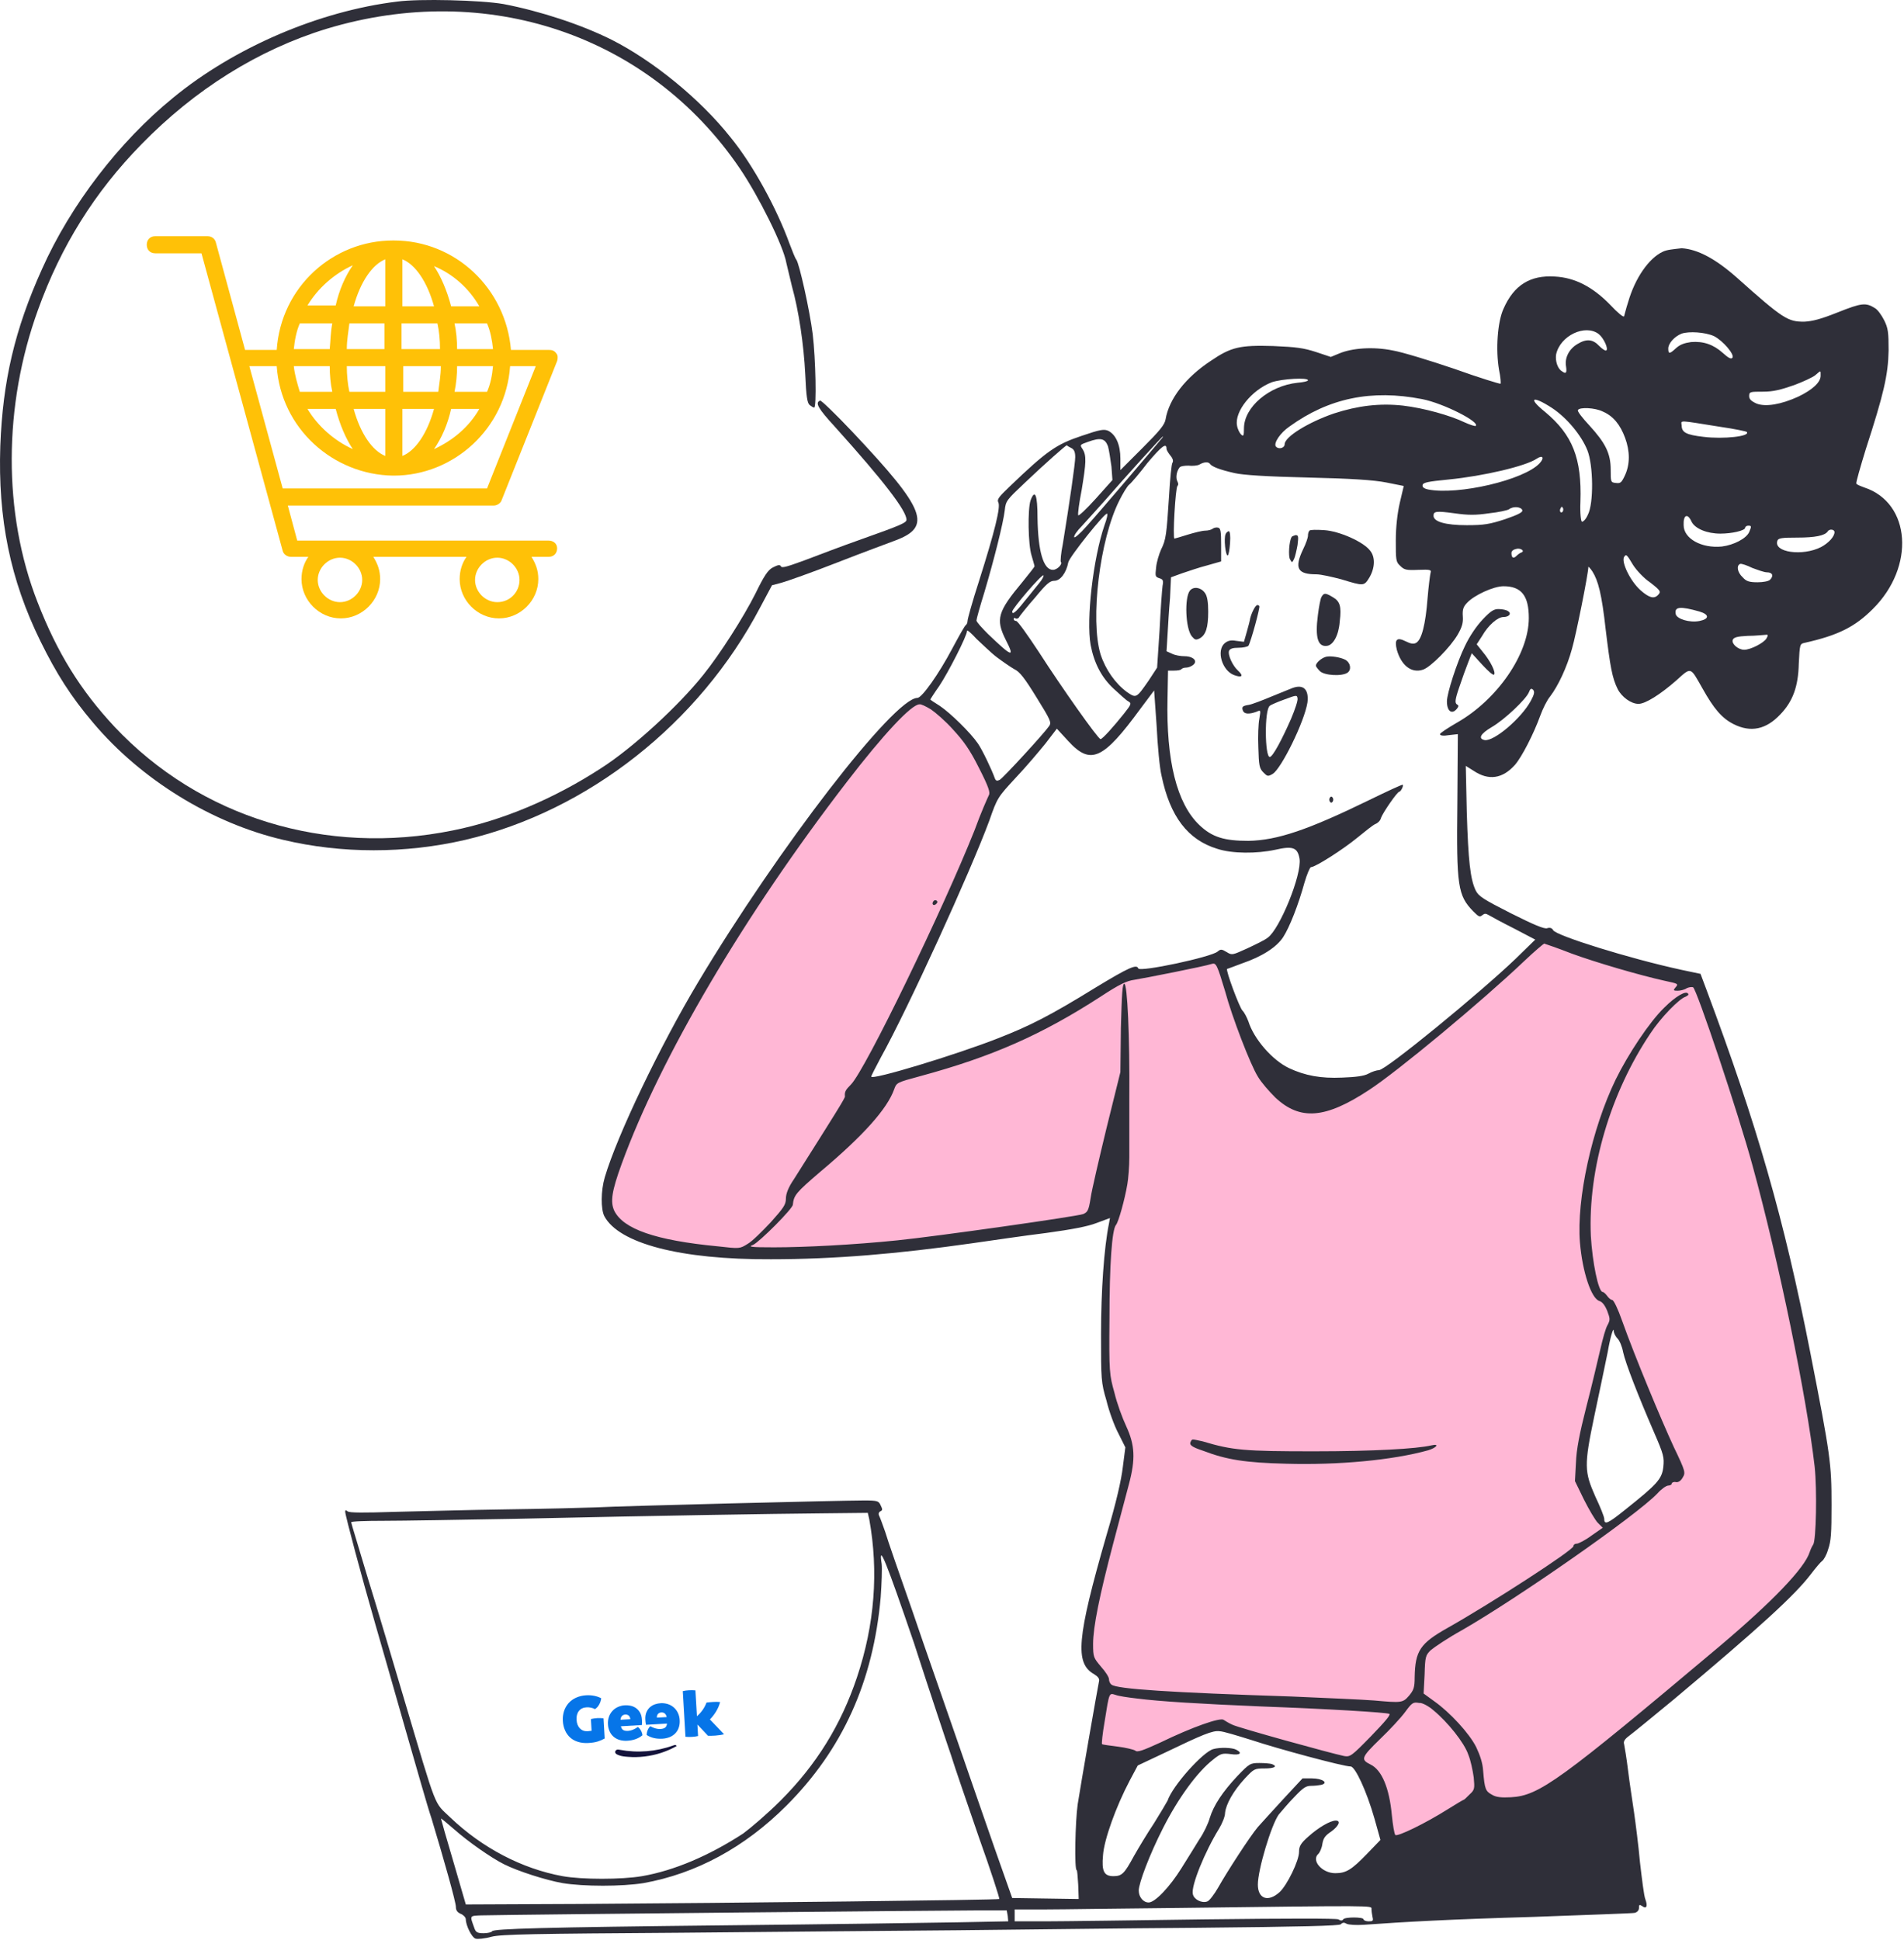 <svg width="535" height="545" viewBox="0 0 535 545" fill="none" xmlns="http://www.w3.org/2000/svg">
<path fill-rule="evenodd" clip-rule="evenodd" d="M257.36 196.781C257.36 196.781 263.216 198.036 269.073 204.172C274.93 210.168 279.531 222.997 279.531 222.997C279.531 222.997 265.029 258.555 260.706 267.479C256.244 276.404 240.766 306.384 240.766 306.384L260.427 300.807C260.427 300.807 278.973 295.229 290.547 288.954C302.121 282.539 317.46 273.754 317.46 273.754L343.257 269.571C343.257 269.571 345.767 281.563 352.74 293.974C359.712 306.384 376.166 307.5 384.254 304.293C392.342 301.086 433.896 263.296 433.896 263.296C433.896 263.296 458.857 271.802 462.901 273.057C466.944 274.312 476.845 276.265 476.845 276.265C476.845 276.265 488.837 310.847 489.256 311.823C489.674 312.799 505.71 367.88 509.196 391.864C512.682 415.848 513.24 432.86 511.427 436.904C509.754 440.948 477.682 468.837 470.849 475.531C464.016 482.224 445.749 495.889 445.749 495.889C445.749 495.889 427.203 508.997 422.183 508.997C417.163 508.997 391.226 517.782 391.226 517.782C391.226 517.782 387.182 505.372 385.648 501.049C384.254 496.726 381.883 493.798 381.883 493.798C381.883 493.798 367.521 493.658 359.572 490.033C351.624 486.407 342.142 484.315 342.142 484.315L318.715 494.634L306.305 491.009L310.07 473.718C310.07 473.718 309.094 469.953 307.002 468.001C304.91 466.048 305.05 464.235 305.05 464.235C305.05 464.235 306.862 444.016 310.627 435.092C314.392 426.167 316.763 405.808 316.763 405.808C316.763 405.808 311.325 390.051 311.185 385.171C311.046 380.29 309.93 357.142 311.046 352.401C312.161 347.66 313.137 339.154 313.137 339.154C313.137 339.154 305.328 344.034 302.679 344.034C300.03 344.034 243.136 353.377 218.315 352.122C193.633 350.867 170.904 349.752 170.346 337.62C169.789 325.488 191.681 287.002 191.681 287.002C191.681 287.002 228.634 220.626 257.36 196.781ZM453.139 371.784C453.139 371.784 446.725 396.326 444.912 403.159C443.239 409.992 444.494 416.406 446.586 420.589C448.817 424.773 451.187 429.793 451.187 429.793C451.187 429.793 469.594 414.175 470.012 412.502C470.431 410.549 456.486 373.039 453.139 371.784Z" fill="#FFB7D5"/>
<path fill-rule="evenodd" clip-rule="evenodd" d="M111.642 0.442C89.749 3.091 65.904 13.271 48.613 27.494C33.553 39.765 19.888 57.474 11.8 75.602C4.131 92.615 0.784 106.977 0.087 125.244C-0.611 145.743 2.876 162.894 11.382 180.186C15.844 189.249 19.888 195.664 26.163 203.054C39.55 218.951 59.35 231.222 79.57 235.963C96.024 239.868 113.873 239.868 130.746 235.963C165.189 227.875 196.424 203.333 213.576 170.703L216.923 164.428L219.572 163.731C221.106 163.313 228.218 160.803 235.329 158.014C242.441 155.225 249.692 152.575 251.505 151.878C261.963 147.974 260.15 143.233 239.652 121.479C234.911 116.459 230.728 112.416 230.449 112.555C228.915 113.113 229.891 114.786 234.632 119.946C248.437 135.285 254.712 143.512 254.712 146.022C254.712 146.858 253.178 147.556 242.162 151.46C236.584 153.412 229.333 156.201 225.987 157.456C221.385 159.129 219.712 159.687 219.433 159.129C219.154 158.572 218.596 158.711 217.202 159.408C215.807 160.105 214.692 161.779 212.321 166.659C208.974 173.353 202.281 183.811 197.679 189.528C190.707 198.313 177.599 210.305 168.814 215.883C155.707 224.389 141.204 230.525 127.26 233.314C91.562 240.565 56.143 229.688 32.159 204.17C22.677 193.99 16.123 183.532 10.545 169.169C0.784 144.209 0.923 113.949 10.685 87.037C17.099 69.188 26.581 53.988 39.689 40.602C54.749 25.123 72.598 13.968 91.702 8.111C136.742 -5.554 182.34 9.784 207.859 47.295C213.158 55.104 220.13 69.048 220.967 73.929C221.245 75.184 221.943 77.973 222.5 80.343C224.453 87.316 225.847 96.798 226.266 105.164C226.544 111.439 226.823 113.252 227.521 113.81C228.078 114.228 228.497 114.507 228.775 114.507C229.473 114.507 229.194 100.842 228.357 93.869C227.521 87.176 224.592 74.068 223.755 72.953C223.477 72.674 222.64 70.582 221.803 68.351C218.317 58.73 211.624 46.319 205.209 38.51C196.703 27.773 183.456 17.036 171.882 11.179C163.237 6.856 151.663 3.091 141.483 1.139C135.069 0.023 117.778 -0.395 111.642 0.442Z" fill="#2F2F39"/>
<path fill-rule="evenodd" clip-rule="evenodd" d="M467.227 70.722C463.322 72.535 459.418 78.113 457.466 84.945C456.908 86.619 456.49 88.432 456.35 88.85C456.211 89.268 454.537 87.874 452.446 85.643C447.565 80.623 442.545 77.973 436.828 77.694C429.995 77.276 425.393 80.065 422.465 86.758C420.792 90.384 420.234 98.193 421.21 103.91C421.628 105.862 421.768 107.675 421.629 107.814C421.629 107.954 415.632 106.141 408.66 103.631C401.688 101.26 393.879 98.89 391.369 98.472C385.931 97.356 379.935 97.774 376.309 99.308L373.939 100.284L369.755 98.89C366.269 97.774 364.317 97.496 357.763 97.217C348.42 96.938 345.91 97.496 340.193 101.4C333.221 106.002 328.48 111.998 327.504 117.854C327.225 119.388 325.83 121.062 320.95 125.942L314.814 132.078V128.87C314.814 124.966 313.559 122.177 311.467 121.062C310.212 120.504 309.236 120.643 303.937 122.456C296.826 124.827 294.176 126.639 283.718 136.679C280.65 139.608 280.093 140.305 280.511 141.142C281.208 142.397 279.535 149.229 275.073 163.313C273.26 168.891 271.865 173.911 271.865 174.469C271.865 175.027 271.586 175.445 271.447 175.584C271.168 175.584 269.495 178.652 267.542 182.278C263.777 189.389 259.036 196.083 257.781 196.083C251.227 196.083 218.737 238.195 196.147 275.984C185.549 293.694 173.418 318.933 169.931 330.786C168.816 334.551 168.816 339.71 169.792 341.663C173.836 349.332 191.127 353.934 216.645 353.794C234.634 353.794 252.343 352.26 272.981 349.332C278.838 348.495 288.32 347.101 294.037 346.404C301.149 345.427 305.611 344.591 308.121 343.615L311.886 342.22L311.607 343.754C310.212 350.587 309.376 362.719 309.376 374.85C309.376 387.54 309.376 388.376 310.91 393.536C311.607 396.464 313.141 400.647 314.256 402.739L316.209 406.644L315.511 412.082C315.093 415.708 313.699 421.982 310.91 431.325C302.543 460.33 301.985 467.302 307.424 470.37C308.539 471.067 308.957 471.625 308.818 472.322C308.4 474.274 303.659 501.466 302.822 506.904C302.125 511.645 301.846 525.45 302.543 525.45C302.682 525.45 302.822 527.263 302.961 529.494L303.101 533.538L293.758 533.399L284.415 533.259L279.535 519.454C276.885 511.785 272.005 497.84 268.798 488.497C265.59 479.155 259.873 462.979 256.387 452.66C252.761 442.341 249.275 432.301 248.717 430.349C248.02 428.397 247.323 426.445 247.044 425.887C246.765 425.329 246.905 424.911 247.323 424.632C248.02 424.353 248.02 424.074 247.462 422.959C246.905 421.704 246.626 421.564 242.721 421.564C236.725 421.564 174.951 423.098 167.282 423.516C163.656 423.656 152.361 423.935 142.043 424.074C131.724 424.214 117.64 424.632 110.807 424.771C102.44 425.05 98.118 425.05 97.699 424.632C97.141 424.214 97.002 424.214 97.002 424.771C97.002 425.747 101.743 443.457 105.369 456.007C107.042 461.724 110.807 474.971 113.875 485.708C116.943 496.306 120.15 507.741 121.265 510.948C124.751 522.522 128.098 534.375 128.098 535.769C128.098 536.745 128.516 537.303 129.493 537.721C130.19 538 130.887 538.697 130.887 539.255C130.887 540.928 132.56 544.415 133.676 544.694C134.234 544.833 136.186 544.693 138.138 544.136C140.927 543.438 150.13 543.299 191.266 543.02C218.598 542.741 253.598 542.462 269.076 542.323C284.415 542.183 314.814 541.765 336.567 541.626C365.99 541.347 376.309 541.068 376.727 540.65C377.285 540.092 377.704 540.092 378.401 540.51C378.959 540.789 381.05 540.928 383.142 540.789C394.855 539.952 407.126 539.255 431.111 538.558C445.892 538 458.581 537.582 459.278 537.442C459.976 537.303 460.534 536.745 460.534 536.048C460.534 535.072 460.673 535.072 461.37 535.49C462.625 536.466 463.043 535.63 462.346 533.677C461.928 532.701 461.37 527.96 460.812 523.219C460.394 518.478 459.557 512.064 459.139 509.135C458.721 506.207 457.884 500.908 457.466 497.422C457.047 493.936 456.49 490.728 456.35 490.031C456.071 489.195 456.629 488.497 458.163 487.382C459.278 486.545 464.717 482.083 470.295 477.481C494.418 457.262 504.319 448.198 508.781 442.341C510.176 440.529 511.57 438.855 511.989 438.576C512.407 438.298 513.243 436.903 513.662 435.369C514.498 432.999 514.638 430.907 514.638 422.819C514.638 411.245 514.359 409.014 508.642 379.87C501.251 342.22 493.721 316.144 479.498 278.076L477.825 273.614L472.526 272.498C457.745 269.291 437.246 262.876 436.41 261.342C436.131 260.785 435.573 260.506 434.736 260.785C433.9 261.064 430.971 259.809 424.557 256.602C416.887 252.697 415.493 251.86 414.656 250.187C413.122 246.98 412.565 241.82 412.146 228.155L411.867 215.186L414.098 216.581C418.282 219.37 422.186 218.812 425.672 214.908C427.625 212.677 430.971 206.123 432.784 201.103C433.481 199.15 434.736 196.64 435.573 195.664C437.804 192.736 440.314 187.437 441.709 182.278C442.824 178.513 446.31 161.082 446.31 159.269C446.31 159.13 446.868 159.688 447.426 160.524C449.099 163.174 450.075 166.939 451.191 176.979C452.446 187.298 453.003 190.505 454.537 193.573C455.653 195.804 458.302 197.756 460.394 197.756C462.346 197.756 466.53 195.107 470.992 191.202C475.315 187.298 474.896 187.298 478.382 193.433C481.59 199.15 483.821 201.8 487.167 203.473C491.908 205.844 496.231 205.007 500.275 200.684C503.761 197.059 505.295 192.875 505.435 186.461C505.713 181.023 505.714 180.883 507.108 180.604C516.451 178.513 521.192 176.142 526.212 171.122C538.204 159.269 536.949 141.281 523.841 136.958C522.726 136.54 521.61 136.121 521.61 135.843C521.471 135.564 522.726 131.241 524.26 126.221C529.28 110.743 530.534 105.444 530.674 98.472C530.674 93.312 530.535 92.197 529.419 89.966C528.722 88.571 527.606 87.037 526.909 86.619C524.26 84.945 523.144 85.085 516.451 87.734C511.57 89.686 509.339 90.244 506.968 90.384C502.367 90.384 501.112 89.686 488.004 77.973C482.008 72.674 476.988 70.025 472.526 69.746C470.155 70.025 468.342 70.164 467.227 70.722ZM449.239 93.87C450.633 94.985 452.027 98.053 451.33 98.472C451.051 98.611 450.215 98.053 449.378 97.217C447.565 95.264 445.752 95.125 443.242 96.659C440.872 98.053 439.617 100.563 440.035 102.934C440.314 104.747 440.035 105.165 438.92 104.328C437.665 103.631 436.967 101.4 437.246 99.587C438.362 94.288 445.474 90.942 449.239 93.87ZM481.59 94.428C484.1 95.683 487.586 99.727 486.749 100.563C486.331 100.982 485.494 100.424 484.1 99.169C481.45 96.798 478.661 95.822 475.175 96.101C473.223 96.38 472.107 96.798 470.992 97.774C469.179 99.448 468.761 99.587 468.761 97.914C468.761 96.519 470.434 94.567 472.526 93.731C474.617 93.033 479.08 93.312 481.59 94.428ZM511.57 105.583C511.57 107.396 509.339 109.488 505.295 111.44C500.415 113.671 496.092 114.368 493.582 113.392C492.048 112.695 491.49 112.137 491.49 111.3C491.49 110.045 491.769 110.045 495.395 110.045C498.323 110.045 500.415 109.488 504.04 108.233C506.69 107.257 509.339 106.002 510.036 105.444C511.71 104.049 511.57 103.91 511.57 105.583ZM367.524 106.838C367.524 107.117 366.269 107.396 364.596 107.535C356.647 108.372 349.536 114.368 349.536 120.364C349.536 122.456 349.396 122.735 348.699 122.038C348.281 121.619 347.723 120.504 347.584 119.528C346.886 115.623 351.627 109.627 357.345 107.396C360.273 106.42 367.524 106.002 367.524 106.838ZM399.596 112.137C405.453 113.253 415.911 118.552 414.656 119.667C414.517 119.807 413.122 119.388 411.589 118.691C407.545 116.739 400.154 114.647 394.158 113.95C387.744 113.253 381.608 113.95 374.775 116.181C367.524 118.691 360.97 122.735 360.97 124.827C360.97 125.942 359.157 126.36 358.46 125.384C357.902 124.408 359.715 121.619 362.365 119.806C373.381 111.858 385.373 109.348 399.596 112.137ZM436.131 114.647C440.314 117.436 444.358 122.317 446.031 126.5C447.705 130.683 447.844 141.42 446.171 144.628C445.613 145.883 444.916 146.58 444.497 146.58C444.219 146.44 443.94 144.209 444.079 141.002C444.497 128.731 441.848 122.177 434.178 115.763C429.159 111.719 430.553 111.022 436.131 114.647ZM450.354 115.623C453.282 116.878 455.235 119.249 456.629 123.014C458.023 126.779 458.023 130.404 456.629 133.472C455.653 135.564 455.374 135.843 454.119 135.703C452.585 135.564 452.585 135.424 452.585 131.938C452.585 127.337 451.051 124.408 446.589 119.528C444.637 117.436 443.103 115.484 443.382 115.205C443.8 114.368 448.123 114.508 450.354 115.623ZM483.542 119.946C487.446 120.504 490.653 121.201 490.793 121.341C492.048 122.596 484.239 123.432 478.661 122.735C473.781 122.177 472.526 121.48 472.526 119.528C472.386 117.994 471.271 117.994 483.542 119.946ZM326.109 123.572C324.296 125.803 308.4 144.488 305.332 147.835C303.519 149.927 301.846 151.321 301.846 150.903C301.706 150.484 302.682 149.09 304.077 147.695C305.332 146.301 308.26 143.094 310.491 140.584C316.069 134.169 326.527 122.595 326.806 122.595C326.806 122.735 326.527 123.153 326.109 123.572ZM311.328 125.384C311.607 126.36 312.025 129.01 312.304 131.102L312.583 134.867L307.842 140.165C305.192 143.094 303.101 145.046 302.961 144.767C302.822 144.349 303.24 141.142 303.937 137.655C305.192 129.986 305.332 128.034 304.216 126.221C303.38 124.966 303.38 124.966 305.75 124.129C309.236 122.874 310.491 123.153 311.328 125.384ZM327.782 126.081C327.782 126.5 328.34 127.337 328.898 128.034C329.595 128.87 329.735 129.568 329.456 129.986C329.177 130.265 328.758 134.588 328.48 139.468C327.782 150.205 327.643 151.6 326.249 154.389C325.691 155.644 324.994 157.875 324.854 159.409C324.575 161.919 324.575 162.058 325.83 162.477C326.806 162.755 326.946 163.174 326.667 164.568C326.527 165.544 326.109 171.122 325.83 176.979L325.133 187.577L322.762 191.202C319.276 196.222 319.276 196.222 316.627 194.409C313.42 192.039 310.631 188.134 309.236 183.811C306.308 174.19 308.957 151.6 314.535 140.584C315.511 138.632 316.766 136.54 317.324 136.122C317.882 135.703 320.252 132.914 322.484 129.986C326.388 125.384 327.782 124.269 327.782 126.081ZM301.149 125.942C301.846 126.36 302.125 127.058 302.125 128.452C302.125 130.125 300.591 140.863 298.639 152.855C298.081 155.504 297.941 157.735 298.081 157.875C298.639 158.433 297.105 160.106 295.85 160.106C293.2 160.106 291.666 154.946 291.527 145.464C291.527 139.05 290.83 137.237 289.575 140.584C288.738 143.094 288.877 152.994 289.854 156.062C290.272 157.596 290.69 158.851 290.69 159.13C290.69 159.269 289.156 161.222 287.344 163.453C280.371 171.819 279.674 173.911 282.603 179.768C285.252 184.927 284.415 184.648 277.582 178.094C275.909 176.421 274.375 174.748 274.375 174.329C274.375 173.911 275.351 170.425 276.606 166.381C279.256 157.456 281.905 146.998 282.324 143.373C282.602 140.723 282.881 140.444 287.901 135.703C293.619 130.265 299.475 125.105 299.754 125.105C300.033 125.384 300.591 125.663 301.149 125.942ZM432.645 130.125C428.322 134.867 409.636 139.189 401.27 137.516C400.015 137.237 399.596 136.819 399.736 136.261C399.875 135.564 401.27 135.285 406.987 134.727C416.887 133.751 428.74 130.962 431.808 128.87C433.481 127.755 434.039 128.592 432.645 130.125ZM340.054 130.404C340.611 131.102 342.564 131.938 346.886 132.914C349.257 133.472 355.811 133.89 367.524 134.169C379.656 134.448 386.07 134.867 389.556 135.564L394.437 136.54L393.321 141.281C392.624 144.349 392.206 148.114 392.206 151.879C392.206 157.317 392.206 157.875 393.461 158.99C394.576 160.106 395.134 160.245 398.481 160.106C401.967 159.966 402.246 160.106 401.967 160.943C401.827 161.5 401.409 164.708 401.13 168.054C400.572 175.445 399.457 179.768 397.923 180.604C397.226 181.023 396.389 180.883 394.995 180.186C392.485 178.931 391.787 179.628 392.485 182.556C393.74 187.019 396.668 189.25 399.875 188.134C401.967 187.437 407.545 181.859 409.636 178.234C410.752 176.281 411.17 175.027 411.031 173.214C410.891 171.262 411.17 170.425 412.286 169.309C414.238 167.218 419.676 164.708 422.465 164.708C427.485 164.708 429.577 167.357 429.577 173.632C429.577 183.812 420.652 196.64 409.357 203.055C406.708 204.589 404.616 205.983 404.616 206.262C404.616 206.68 405.592 206.82 407.126 206.541L409.636 206.262L409.497 225.645C409.218 249.071 409.636 251.581 413.959 256.044C415.493 257.578 415.772 257.717 416.469 257.159C417.166 256.601 417.445 256.601 418.421 257.159C419.118 257.577 422.186 259.251 425.533 260.924L431.39 263.992L425.812 269.43C415.911 278.913 389.417 300.666 387.465 300.666C386.907 300.666 385.512 301.084 384.536 301.642C383.281 302.339 380.911 302.618 377.146 302.758C371.15 303.036 366.687 302.2 362.225 300.108C357.484 297.877 352.325 291.881 350.791 287C350.372 285.885 349.675 284.49 349.117 283.933C348.281 283.096 344.376 272.638 344.795 272.219C344.934 272.219 346.747 271.522 348.978 270.685C354.695 268.733 358.739 266.084 360.552 263.295C362.365 260.506 364.875 254.091 366.548 247.956C367.245 245.585 368.082 243.633 368.361 243.633C369.616 243.633 377.425 238.613 381.329 235.406C383.56 233.593 385.791 231.78 386.489 231.502C387.186 231.223 387.883 230.525 388.022 229.828C388.58 228.294 392.624 222.438 393.182 222.438C393.6 222.438 394.437 220.764 394.158 220.485C394.019 220.346 389.835 222.298 384.676 224.808C367.524 233.175 358.878 236.103 350.791 236.243C344.097 236.243 340.611 235.266 336.986 231.78C330.711 225.784 327.643 213.792 328.061 196.083L328.201 188.413H329.874C330.85 188.413 331.826 188.274 331.966 187.995C332.245 187.716 332.802 187.577 333.221 187.577C333.779 187.577 334.615 187.298 335.173 186.879C336.707 185.764 335.312 184.369 332.803 184.369C331.687 184.369 330.153 184.09 329.316 183.672L327.782 182.975L328.061 178.373C328.201 175.863 328.48 171.122 328.759 168.054L329.037 162.198L332.105 161.082C333.779 160.524 336.986 159.409 339.217 158.851L343.121 157.735V153.134C343.121 149.369 342.982 148.393 342.285 148.253C341.866 148.114 341.169 148.253 340.751 148.532C340.472 148.811 339.496 149.09 338.659 149.09C337.822 149.09 335.591 149.648 333.779 150.205C331.966 150.763 330.153 151.321 330.014 151.321C329.456 151.321 330.292 136.958 330.85 136.54C331.129 136.261 331.129 135.843 330.85 135.285C330.292 134.309 330.571 132.496 331.408 131.38C331.687 130.962 332.802 130.823 333.918 130.823C335.034 130.962 336.428 130.823 336.986 130.544C338.38 129.707 339.635 129.707 340.054 130.404ZM427.764 143.373C427.904 143.93 426.509 144.628 422.884 145.883C418.561 147.277 417.027 147.556 412.146 147.556C406.15 147.556 402.803 146.58 402.803 144.906C402.803 143.651 403.501 143.512 408.66 144.209C412.565 144.767 414.656 144.767 418.421 144.209C421.071 143.93 423.581 143.373 423.999 143.094C425.254 142.118 427.485 142.396 427.764 143.373ZM439.059 143.791C438.501 144.349 438.083 143.512 438.501 142.815C438.78 142.257 438.92 142.257 439.198 142.815C439.338 143.094 439.198 143.652 439.059 143.791ZM310.352 147.556C307.145 156.899 305.192 174.05 306.447 181.162C307.424 186.321 309.515 190.365 313.001 193.573C314.675 195.106 316.487 196.78 317.045 197.059C318.021 197.616 317.882 197.895 315.79 200.545C313.001 204.031 309.794 207.656 309.236 207.656C308.539 207.656 298.22 193.015 291.945 183.254C288.738 178.373 285.949 174.469 285.531 174.469C285.113 174.469 284.834 174.19 284.834 173.911C284.834 173.632 285.113 173.493 285.391 173.772C285.67 173.911 286.228 173.771 286.367 173.353C286.646 172.935 288.599 170.425 290.83 167.915C294.037 164.01 295.013 163.174 296.268 163.174C297.941 163.174 299.615 160.943 300.172 158.014C300.451 156.48 310.631 143.791 311.049 144.349C311.328 144.209 311.049 145.743 310.352 147.556ZM475.315 146.58C476.291 148.532 479.637 149.927 483.402 149.927C486.61 149.927 490.375 149.09 490.375 148.253C490.375 147.974 490.793 147.695 491.211 147.695C492.187 147.695 492.187 147.835 491.49 149.508C490.653 151.321 487.167 153.134 483.821 153.552C478.103 154.11 473.083 151.321 473.083 147.556C472.944 144.628 474.199 144.07 475.315 146.58ZM515.475 149.508C515.475 150.763 513.801 152.576 511.71 153.692C506.55 156.341 498.184 155.225 499.439 151.879C499.717 151.181 500.694 151.042 505.016 151.042C510.036 151.042 512.686 150.484 513.522 149.369C513.941 148.532 515.475 148.672 515.475 149.508ZM427.485 155.225C427.067 155.365 426.509 155.783 426.091 156.202C425.254 157.038 424.696 156.759 424.696 155.365C424.696 154.807 425.254 154.389 425.951 154.249C427.206 153.831 428.601 154.807 427.485 155.225ZM458.86 158.711C459.836 160.245 461.928 162.476 463.601 163.592C466.669 165.963 466.808 166.241 465.832 167.218C464.717 168.333 463.322 167.915 460.952 165.823C458.023 163.174 455.514 157.875 456.35 156.48C456.908 155.644 457.047 155.644 458.86 158.711ZM496.51 160.803C498.044 160.803 498.462 161.779 497.347 162.895C496.929 163.313 495.395 163.592 493.861 163.592C491.49 163.592 490.654 163.313 489.677 162.198C488.144 160.803 487.865 158.851 488.98 158.433C489.259 158.293 490.932 158.851 492.327 159.548C493.861 160.106 495.673 160.803 496.51 160.803ZM292.085 163.731C291.248 164.708 289.435 167.078 287.901 168.891C285.391 172.098 284.415 172.795 284.415 171.819C284.415 170.983 292.643 161.361 293.2 161.64C293.34 161.779 292.921 162.755 292.085 163.731ZM477.546 171.819C480.335 172.656 480.335 173.911 477.546 174.469C474.757 175.027 471.131 173.911 470.852 172.517C470.434 170.425 472.107 170.285 477.546 171.819ZM280.092 184.648C281.766 185.903 283.997 187.437 284.973 187.995C286.507 188.692 287.901 190.505 291.248 195.943C295.152 202.218 295.431 202.915 294.874 203.891C293.34 206.123 281.905 218.533 280.929 219.091C280.092 219.509 279.814 219.37 279.535 218.673C278.698 216.302 276.049 210.724 274.794 208.911C272.702 205.844 266.985 200.266 264.056 198.314C262.522 197.338 261.407 196.64 261.407 196.501C261.407 196.501 262.523 194.688 263.917 192.736C266.427 188.971 271.726 178.652 271.726 177.258C271.726 176.839 272.981 177.955 274.375 179.489C275.909 180.883 278.419 183.393 280.092 184.648ZM496.371 179.349C495.673 180.604 491.908 182.556 490.096 182.556C488.422 182.556 486.47 180.883 486.889 179.768C487.167 179.07 488.144 178.792 491.072 178.652C493.303 178.652 495.395 178.373 495.952 178.373C496.789 178.234 496.928 178.373 496.371 179.349ZM430.135 196.919C427.485 201.8 419.816 208.354 417.166 207.935C415.214 207.517 416.051 206.123 419.118 204.31C422.744 202.218 428.74 196.501 429.577 194.549C429.995 193.433 430.274 193.294 430.832 193.852C431.25 194.409 431.111 195.106 430.135 196.919ZM326.388 217.975C328.758 229.41 333.779 235.964 342.006 238.474C346.189 239.868 353.161 239.868 358.321 238.753C363.201 237.637 364.596 238.055 365.154 241.263C365.851 245.725 359.576 261.064 356.229 263.434C355.392 264.131 352.743 265.386 350.372 266.502C346.329 268.315 346.189 268.454 344.655 267.478C343.261 266.641 342.982 266.641 342.145 267.339C340.472 268.873 320.252 273.195 319.834 272.08C319.416 270.825 317.185 271.801 307.981 277.379C294.874 285.466 289.296 288.255 280.371 291.741C268.658 296.343 244.813 303.594 244.813 302.479C244.813 302.2 246.068 299.829 247.462 297.18C255.132 283.375 272.702 244.888 278.001 230.525C280.232 224.111 280.371 223.971 285.391 218.533C288.18 215.605 291.945 211.143 293.758 208.911L296.965 204.728L300.172 208.214C306.447 215.047 309.934 213.513 320.531 199.011L324.296 193.991L324.993 203.891C325.272 209.469 325.83 215.744 326.388 217.975ZM261.546 199.29C262.801 200.126 265.73 202.637 267.821 205.007C270.75 208.214 272.423 210.445 275.073 215.744C277.861 221.183 278.28 222.716 277.861 223.414C277.583 223.971 275.63 228.294 273.817 233.314C265.172 255.068 243.14 300.666 239.096 304.71C237.562 306.244 237.283 306.801 237.423 308.056C237.423 308.614 234.773 312.798 223.06 331.344C221.526 333.575 220.829 335.388 220.829 336.782C220.829 338.455 220.131 339.431 216.506 343.475C214.135 345.985 211.346 348.774 210.091 349.471C207.86 350.866 207.86 350.866 201.725 350.169C184.155 348.495 175.091 345.288 172.581 340.129C171.465 337.619 171.884 334.69 174.673 327.021C185.549 297.18 208.976 257.299 237.98 219.649C248.16 206.402 256.108 197.895 258.339 197.895C258.758 197.756 260.152 198.453 261.546 199.29ZM441.569 267.896C448.402 270.406 460.812 274.032 467.785 275.566C471.689 276.403 471.689 276.403 470.713 277.518C470.155 278.215 470.155 278.355 471.41 278.355C472.107 278.355 473.362 278.076 473.92 277.658C474.478 277.379 475.315 277.239 475.733 277.379C476.709 277.797 488.422 312.658 492.466 327.579C499.857 354.491 507.666 392.56 509.897 412.082C510.594 418.496 510.315 432.859 509.478 433.975C509.2 434.393 508.781 435.23 508.502 436.066C507.108 440.529 498.183 449.871 482.984 462.7C438.362 500.211 432.505 504.534 424.557 504.952C421.907 505.091 420.374 504.952 419.258 504.255C417.445 503.279 417.166 502.721 416.748 497.561C416.608 495.33 415.911 493.239 414.796 490.868C412.843 486.964 407.405 481.107 403.082 478.039L400.015 475.808L400.293 470.509C400.433 465.489 400.572 465.071 401.967 463.676C402.943 462.84 406.847 460.19 410.891 457.959C426.649 448.895 459.836 425.747 465.693 419.612C466.808 418.357 468.203 417.381 468.761 417.381C469.319 417.381 469.737 417.102 469.737 416.823C469.737 416.544 470.295 416.265 470.852 416.405C471.55 416.544 472.247 416.126 472.805 415.15C473.641 413.755 473.641 413.476 470.295 406.504C466.809 398.974 459.418 381.265 455.792 371.085C454.677 367.878 453.422 365.229 453.003 365.229C452.585 365.229 452.027 364.671 451.609 364.113C451.191 363.555 450.633 362.997 450.354 362.997C449.099 362.997 447.426 354.491 447.007 347.24C446.171 328.415 452.585 306.941 463.741 290.347C466.669 285.885 471.829 280.586 473.641 280.028C474.199 279.749 474.617 279.47 474.339 279.191C473.781 278.215 470.852 279.889 467.645 283.096C463.462 287.14 457.466 296.204 453.98 303.315C447.286 317.12 442.964 336.921 443.94 349.053C444.637 357.42 447.147 364.81 449.378 365.508C450.215 365.786 450.912 366.623 451.609 368.296C452.446 370.528 452.446 370.806 451.748 372.201C451.191 373.037 450.354 376.105 449.657 379.173C448.96 382.101 447.286 389.352 445.752 395.209C443.8 402.879 442.963 407.201 442.824 410.966L442.545 416.126L445.055 421.285C446.45 424.074 448.262 427.142 448.96 427.839L450.354 429.234L447.147 431.465C445.474 432.72 443.521 433.696 443.103 433.696C442.545 433.696 442.127 433.975 442.127 434.393C442.127 435.509 418.84 450.569 406.708 457.401C399.039 461.724 397.644 463.816 397.505 471.206C397.505 474.135 397.226 474.832 395.971 476.366C394.158 478.457 393.879 478.457 386.07 477.76C382.584 477.481 372.265 477.063 362.922 476.645C328.898 475.529 313.699 474.553 312.304 473.298C311.886 473.019 311.607 472.322 311.607 471.764C311.607 471.206 310.631 469.672 309.376 468.278C307.284 465.768 307.145 465.629 307.145 461.864C307.145 457.122 308.957 448.198 312.862 433.417C314.535 427.142 316.487 419.751 317.185 417.102C319.137 409.851 318.858 405.946 316.487 400.787C315.372 398.416 313.838 394.233 313.141 391.305C311.746 386.285 311.607 385.587 311.746 370.527C311.746 355.328 312.444 345.567 313.559 344.172C314.256 343.475 316.069 336.921 316.766 332.738C317.045 331.204 317.324 327.718 317.324 325.069C317.324 322.419 317.324 315.029 317.324 308.754C317.463 291.044 316.766 276.403 315.93 276.403C315.372 276.403 315.232 278.913 314.954 288.813L314.814 301.224L310.91 316.981C308.818 325.626 306.726 334.551 306.447 336.642C305.89 340.129 305.611 340.547 304.356 341.105C302.404 341.802 263.08 347.38 252.064 348.495C239.793 349.75 225.988 350.447 217.482 350.447C210.789 350.447 210.091 350.308 211.625 349.75C213.438 348.914 222.781 339.571 222.781 338.455C223.06 335.806 223.618 335.109 230.45 329.252C242.582 319.073 249.275 311.543 251.228 306.104C251.925 304.152 251.925 304.152 258.618 302.339C278.698 296.901 292.643 290.765 309.236 280.028C314.535 276.542 316.627 275.566 318.718 275.287C321.368 274.869 338.38 271.522 340.472 270.825C341.727 270.406 342.006 271.104 344.237 278.494C346.189 285.745 351.349 299.132 353.44 302.479C354.416 304.152 356.647 306.662 358.321 308.335C365.293 314.889 372.405 314.331 384.676 306.244C392.624 301.084 416.609 281.144 428.322 269.988C431.111 267.339 433.76 265.108 433.9 265.108C434.318 265.247 437.665 266.363 441.569 267.896ZM454.537 376.105C455.095 376.663 455.792 378.336 456.071 379.87C456.768 383.077 460.255 392.002 464.717 402.321C467.506 408.735 467.645 409.432 467.366 412.221C466.948 415.568 465.693 416.962 456.768 424.074C451.748 428.118 450.772 428.536 450.772 426.724C450.772 426.166 449.657 423.377 448.262 420.449C445.195 413.476 445.055 411.803 447.984 397.859C449.239 392.002 450.912 383.914 451.748 379.87C452.446 375.826 453.282 373.038 453.422 373.735C453.422 374.571 453.98 375.547 454.537 376.105ZM244.255 426.863C246.905 441.505 245.789 456.425 240.769 471.346C236.307 484.593 229.474 495.748 219.295 505.928C215.669 509.553 210.928 513.597 208.836 515.131C199.215 521.406 189.314 525.59 180.39 527.124C174.673 528.1 163.517 528.1 158.079 527.124C146.644 525.032 135.489 519.175 126.564 510.669C121.823 506.067 123.078 509.414 113.456 477.063C110.528 467.162 106.066 452.102 103.417 443.596C100.907 435.09 98.675 427.979 98.675 427.7C98.675 427.421 102.719 427.281 107.879 427.281C112.899 427.281 129.493 427.003 144.692 426.724C188.756 425.748 216.506 425.329 230.729 425.19L243.837 425.05L244.255 426.863ZM267.264 493.239C268.24 496.446 271.865 506.904 275.073 516.247C278.419 525.59 280.929 533.399 280.79 533.538C280.511 533.817 206.605 534.654 162.541 534.932L130.887 535.072L127.401 523.08C125.449 516.526 123.915 511.087 123.915 510.948C123.915 510.808 125.588 512.203 127.68 514.016C131.445 517.362 137.999 521.964 141.624 523.777C145.529 525.729 153.338 528.239 158.079 529.076C164.075 530.052 174.673 530.052 180.808 529.076C195.589 526.426 209.255 519.036 220.968 507.322C236.725 491.565 245.371 472.461 247.462 448.756C247.741 444.851 247.881 440.668 247.741 439.413C246.765 433.138 248.996 438.716 256.805 461.585C261.407 475.808 266.148 490.031 267.264 493.239ZM319.416 477.202C325.83 478.039 337.683 478.736 354.277 479.434C373.241 480.131 389.417 481.107 390.393 481.525C390.811 481.804 389.138 483.756 385.234 487.8C379.795 493.378 379.377 493.657 377.704 493.378C374.217 492.681 348.002 485.43 346.329 484.593C345.352 484.175 344.237 483.477 343.818 483.199C342.842 482.501 335.173 485.151 325.97 489.613C321.089 491.844 319.555 492.402 318.997 491.844C318.579 491.565 316.348 491.007 314.117 490.728C311.886 490.45 309.794 490.171 309.655 490.031C309.515 489.892 309.794 487.103 310.352 483.896C311.746 475.111 311.607 475.669 313.559 476.226C314.256 476.505 316.906 476.924 319.416 477.202ZM402.803 480.549C406.708 483.756 411.449 489.613 412.565 492.96C413.262 494.633 413.82 497.422 414.098 499.374C414.377 502.442 414.377 502.86 412.983 504.115C412.146 504.952 411.449 505.649 411.31 505.649C411.17 505.649 409.079 506.904 406.847 508.299C400.433 512.342 392.624 516.107 392.066 515.55C391.787 515.271 391.369 512.761 391.09 509.972C390.393 502.442 388.301 497.282 385.094 495.749C382.305 494.354 382.445 493.796 387.743 488.637C390.532 485.987 393.74 482.501 394.855 480.967C396.807 478.318 397.086 478.179 398.76 478.457C399.596 478.318 401.549 479.434 402.803 480.549ZM351.767 488.916C358.879 491.286 377.425 496.306 379.516 496.306C380.771 496.306 383.978 503.139 386.21 510.948L387.883 516.944L384.118 520.849C379.795 525.311 378.261 526.287 375.193 526.287C371.428 526.287 368.361 522.661 370.452 520.849C370.871 520.43 371.428 519.175 371.568 518.06C371.847 516.386 372.405 515.689 374.078 514.574C376.17 513.04 376.867 511.506 375.333 511.506C373.799 511.506 370.452 513.458 367.664 515.968C365.432 517.92 365.014 518.757 365.014 520.291C365.014 522.801 361.667 529.633 359.576 531.586C356.369 534.514 353.44 533.538 353.44 529.494C353.44 525.311 357.205 512.761 359.297 509.832C360.134 508.856 362.086 506.486 363.759 504.812C366.13 502.302 366.966 501.745 368.361 501.745C369.337 501.745 370.592 501.605 371.289 501.466C373.381 500.908 371.568 499.653 368.64 499.653H365.99L360.552 505.51C357.623 508.717 354.416 512.203 353.44 513.319C351.209 515.968 344.795 525.868 342.285 530.331C341.169 532.283 339.775 534.096 339.217 534.235C337.683 534.793 335.452 533.677 335.173 532.144C334.615 529.912 338.52 520.291 342.564 513.737C343.4 512.342 344.237 510.39 344.237 509.275C344.516 506.904 346.468 503.278 349.815 499.653C352.325 497.003 352.464 496.864 355.253 496.864C358.042 496.864 359.157 496.306 357.345 495.609C356.787 495.47 355.392 495.33 353.859 495.33C351.349 495.33 351.07 495.47 347.723 498.956C343.54 503.418 341.03 507.183 339.914 510.808C339.496 512.342 338.241 514.992 336.986 516.805C335.87 518.617 333.639 522.243 331.966 524.892C328.758 530.052 324.575 534.514 322.762 534.514C321.229 534.514 319.974 532.98 319.974 531.167C319.974 529.076 323.041 520.988 326.806 513.597C331.129 505.091 336.428 497.84 340.89 494.354C342.982 492.681 343.4 492.541 345.771 492.82C348.42 493.238 349.257 492.541 347.305 491.565C346.189 491.007 342.842 490.868 340.89 491.426C337.962 492.262 329.456 501.745 328.061 505.928C327.782 506.486 326.109 509.275 324.296 512.203C322.344 515.131 319.834 519.315 318.579 521.546C315.93 526.426 315.232 527.124 312.862 527.124C310.212 527.124 309.515 525.729 309.934 521.267C310.212 516.944 313.559 507.601 317.464 500.211L319.695 496.027L327.085 492.541C337.822 487.382 340.751 486.127 342.703 486.406C343.679 486.406 347.723 487.661 351.767 488.916ZM385.373 536.327C385.373 536.885 385.512 537.861 385.652 538.558C385.931 539.673 385.791 539.813 384.536 539.813C383.839 539.813 383.142 539.534 383.142 539.255C383.142 538.558 377.843 538.558 377.425 539.255C377.146 539.673 376.727 539.673 376.03 539.255C375.333 538.976 362.644 538.976 338.659 539.255C318.719 539.534 298.499 539.813 293.758 539.813H285.112V538.14V536.466H293.758C298.499 536.466 315.372 536.187 331.408 536.048C386.907 535.351 385.373 535.351 385.373 536.327ZM283.16 538.279L283.3 539.813L268.937 540.092C260.989 540.231 232.124 540.65 204.653 540.928C152.222 541.486 138.696 541.905 138.278 542.602C138.138 542.881 137.023 543.16 135.907 543.16C134.094 543.16 133.676 542.881 133.257 541.626C132.002 538.14 131.863 538.279 135.21 538.14C148.875 537.861 266.985 536.745 273.957 536.745H282.881L283.16 538.279Z" fill="#2F2F39"/>
<path fill-rule="evenodd" clip-rule="evenodd" d="M367.942 149.09C367.663 149.369 367.524 149.927 367.524 150.485C367.524 151.043 366.966 152.716 366.129 154.389C363.619 159.688 364.595 161.362 369.894 161.362C371.149 161.362 374.217 162.059 376.867 162.756C383.281 164.708 383.281 164.708 384.815 162.198C386.349 159.549 386.488 156.481 384.954 154.668C383.002 152.158 376.309 149.23 372.125 148.951C370.034 148.812 368.082 148.812 367.942 149.09Z" fill="#2F2F39"/>
<path fill-rule="evenodd" clip-rule="evenodd" d="M344.376 150.067C343.818 151.322 344.376 156.063 344.933 156.063C345.212 156.063 345.491 154.529 345.631 152.577C345.77 150.485 345.631 149.23 345.212 149.23C344.933 149.37 344.515 149.649 344.376 150.067Z" fill="#2F2F39"/>
<path fill-rule="evenodd" clip-rule="evenodd" d="M362.92 150.904C362.223 152.019 361.944 156.342 362.502 157.179C363.06 158.155 363.06 158.155 363.617 157.039C363.896 156.481 364.315 154.668 364.593 153.135C364.872 150.764 364.872 150.346 364.036 150.346C363.617 150.485 363.06 150.625 362.92 150.904Z" fill="#2F2F39"/>
<path fill-rule="evenodd" clip-rule="evenodd" d="M334.334 165.962C332.8 167.915 333.079 176.56 334.891 178.791C335.728 179.767 336.007 179.907 337.122 179.349C338.796 178.373 339.493 176.421 339.493 171.819C339.493 169.169 339.214 167.357 338.517 166.52C337.401 164.986 335.31 164.707 334.334 165.962Z" fill="#2F2F39"/>
<path fill-rule="evenodd" clip-rule="evenodd" d="M371.288 167.775C371.009 168.333 370.59 170.564 370.312 172.795C369.475 179.21 370.312 181.859 372.961 181.441C374.634 181.162 376.168 178.512 376.447 174.608C377.005 170.285 376.447 168.891 374.495 167.775C372.403 166.52 371.985 166.52 371.288 167.775Z" fill="#2F2F39"/>
<path fill-rule="evenodd" clip-rule="evenodd" d="M351.904 171.956C351.486 172.932 351.207 173.908 351.207 174.187C351.207 174.326 350.789 175.86 350.371 177.394L349.534 180.323L347.303 180.044C345.769 179.765 344.932 180.044 344.096 180.741C341.725 182.833 343.398 188.411 346.745 189.666C348.976 190.502 349.534 189.944 347.861 188.41C346.327 187.016 344.932 183.948 345.351 182.833C345.63 182.275 346.327 181.996 348 181.996C349.255 181.996 350.51 181.717 350.789 181.438C351.486 180.323 354.136 170.562 353.857 170.283C353.299 169.585 352.741 170.143 351.904 171.956Z" fill="#2F2F39"/>
<path fill-rule="evenodd" clip-rule="evenodd" d="M416.608 174.051C414.796 176.004 412.983 178.653 411.588 181.581C409.357 186.183 406.568 194.829 406.568 197.06C406.568 199.849 407.963 200.825 409.357 199.151C409.915 198.454 409.915 198.175 409.357 197.896C408.799 197.478 408.799 196.641 410.054 193.016C410.891 190.506 412.007 187.438 412.565 186.044L413.541 183.534L416.469 186.741C418.142 188.554 419.537 189.809 419.816 189.53C420.373 188.972 418.84 185.765 416.608 183.115L414.935 181.024L416.469 178.653C418.142 175.725 420.792 173.354 422.465 173.354C423.999 173.354 424.836 172.378 423.72 171.681C423.302 171.402 422.186 171.123 421.071 171.123C419.816 171.123 418.979 171.541 416.608 174.051Z" fill="#2F2F39"/>
<path fill-rule="evenodd" clip-rule="evenodd" d="M372.682 184.509C371.427 184.788 369.754 186.183 369.754 187.019C369.754 187.298 370.312 187.995 370.869 188.553C372.124 189.808 377.144 190.087 378.678 188.972C379.794 188.135 379.515 186.183 377.981 185.346C376.587 184.649 373.937 184.23 372.682 184.509Z" fill="#2F2F39"/>
<path fill-rule="evenodd" clip-rule="evenodd" d="M363.201 193.293C362.782 193.433 360.133 194.548 357.344 195.664C354.695 196.779 351.766 197.895 350.93 198.034C349.117 198.313 348.838 198.592 349.256 199.708C349.674 200.684 351.069 200.684 353.021 199.986C354.276 199.429 354.276 199.429 353.858 201.939C353.579 203.333 353.439 206.959 353.579 210.027C353.718 215.047 353.858 215.883 354.973 216.999C356.089 218.114 356.228 218.254 357.623 217.417C359.993 216.023 366.547 202.775 367.384 197.337C367.802 193.712 366.268 192.178 363.201 193.293ZM362.782 201.939C360.272 207.656 357.623 212.676 356.786 212.676C355.392 212.676 355.252 199.429 356.786 198.313C357.065 198.034 359.017 197.198 360.969 196.5C364.316 195.245 364.456 195.245 364.595 196.222C364.734 196.779 363.898 199.289 362.782 201.939Z" fill="#2F2F39"/>
<path fill-rule="evenodd" clip-rule="evenodd" d="M373.518 224.667C373.518 225.085 373.797 225.503 374.075 225.503C374.354 225.503 374.633 225.085 374.633 224.667C374.633 224.248 374.354 223.83 374.075 223.83C373.797 223.83 373.518 224.248 373.518 224.667Z" fill="#2F2F39"/>
<path fill-rule="evenodd" clip-rule="evenodd" d="M262.24 253.254C261.682 254.09 262.379 254.648 263.077 253.951C263.495 253.532 263.495 253.253 263.077 252.975C262.798 252.835 262.379 252.975 262.24 253.254Z" fill="#2F2F39"/>
<path fill-rule="evenodd" clip-rule="evenodd" d="M334.612 404.968C334.055 405.944 334.752 406.502 338.098 407.618C344.652 410.128 349.951 410.964 361.386 411.243C376.027 411.662 391.227 410.267 401.267 407.478C403.637 406.781 404.613 405.526 402.243 406.084C398.06 407.06 385.928 407.757 369.195 407.757C349.672 407.757 346.326 407.478 337.959 404.968C334.752 404.271 335.031 404.271 334.612 404.968Z" fill="#2F2F39"/>
<path d="M154.142 151.884H83.518L80.876 142.036H138.768C139.729 142.036 140.69 141.315 140.93 140.594L156.544 101.439C156.785 100.718 156.785 99.757 156.304 99.277C155.824 98.556 155.103 98.316 154.382 98.316H143.573C142.131 81.02 127.959 67.568 110.663 67.568C93.367 67.568 110.663 67.568 110.423 67.568C93.608 67.568 78.954 80.54 77.753 98.316H68.865L60.698 68.289C60.458 67.088 59.497 66.367 58.296 66.367H43.642C42.201 66.367 41.24 67.328 41.24 68.769C41.24 70.211 42.201 71.171 43.642 71.171H56.614L79.435 154.767C79.675 155.728 80.636 156.449 81.837 156.449H86.641C85.44 158.13 84.719 160.292 84.719 162.694C84.719 168.7 89.764 173.744 95.769 173.744C101.775 173.744 106.819 168.7 106.819 162.694C106.819 160.292 106.099 158.37 104.898 156.449H131.081C129.88 158.13 129.16 160.292 129.16 162.694C129.16 168.7 134.204 173.744 140.21 173.744C146.215 173.744 151.26 168.7 151.26 162.694C151.26 160.292 150.539 158.37 149.338 156.449H154.142C155.583 156.449 156.544 155.488 156.544 154.046C156.544 152.605 155.343 151.884 154.142 151.884ZM138.528 98.076H128.439C128.439 95.674 128.199 93.031 127.718 90.869H136.847C137.807 93.031 138.288 95.674 138.528 98.076ZM127.718 110.087C128.199 107.684 128.439 105.282 128.439 102.88H138.528C138.288 105.523 137.807 107.925 136.847 110.087H127.718ZM134.685 114.891C131.802 119.936 127.238 123.779 121.953 126.181C124.115 123.058 125.797 119.215 126.757 114.891H134.685ZM134.685 86.065H126.757C125.556 81.501 123.875 77.657 121.953 74.775C127.238 76.937 131.802 81.02 134.685 86.065ZM113.065 72.853C116.668 74.294 120.031 79.099 121.953 86.065H113.065V72.853ZM113.065 90.869H122.914C123.394 93.031 123.635 95.433 123.635 98.076H112.825V90.869H113.065ZM113.065 102.88H123.875C123.875 105.523 123.394 107.925 123.154 110.087H113.305V102.88H113.065ZM113.065 114.891H121.953C120.031 121.857 116.668 126.662 113.065 128.103V114.891ZM108.261 72.853V86.065H99.373C101.294 79.099 104.657 74.294 108.261 72.853ZM98.172 110.087C97.691 107.925 97.451 105.282 97.451 102.88H108.261V110.087H98.172ZM108.261 114.891V128.103C104.657 126.662 101.294 121.857 99.373 114.891H108.261ZM94.328 114.891C95.529 119.455 97.211 123.299 99.132 126.181C93.848 123.779 89.284 119.695 86.401 114.891H94.328ZM84.239 110.087C83.518 107.684 82.798 105.282 82.558 102.88H92.647C92.647 105.282 92.887 107.925 93.367 110.087H84.239ZM97.451 98.076C97.451 95.433 97.931 93.031 98.172 90.869H108.021V98.076H97.451ZM99.132 74.535C96.971 77.657 95.289 81.501 94.328 85.825H86.401C89.284 81.02 93.848 76.937 99.132 74.535ZM84.239 90.869H93.367C92.887 93.272 92.887 95.674 92.647 98.076H82.558C82.798 95.674 83.278 93.031 84.239 90.869ZM79.435 137.231L70.066 102.88H77.753C78.954 120.416 93.608 133.388 110.423 133.628H110.663C127.478 133.628 142.131 120.416 143.332 102.88H150.539L136.847 137.231H79.435ZM95.529 169.18C92.166 169.18 89.284 166.297 89.284 162.934C89.284 159.571 92.166 156.689 95.529 156.689C98.892 156.689 101.775 159.571 101.775 162.934C101.775 166.297 98.892 169.18 95.529 169.18ZM139.729 169.18C136.366 169.18 133.484 166.297 133.484 162.934C133.484 159.571 136.366 156.689 139.729 156.689C143.092 156.689 145.975 159.571 145.975 162.934C145.975 166.297 143.332 169.18 139.729 169.18Z" fill="#FFC107"/>
<path d="M190.124 490.558C190.118 490.57 190.107 490.583 190.095 490.59C189.908 490.694 189.72 490.792 189.533 490.89C189.346 490.988 189.152 491.086 188.959 491.184C188.765 491.283 188.571 491.375 188.377 491.46C188.256 491.517 188.128 491.574 188.001 491.631C187.278 491.947 186.535 492.226 185.783 492.475C185.032 492.724 184.265 492.93 183.497 493.099C182.728 493.268 181.945 493.401 181.16 493.496C180.375 493.592 179.587 493.65 178.797 493.665C178.014 493.686 177.221 493.664 176.439 493.598C175.563 493.532 174.637 493.455 173.808 493.119C173.457 492.978 172.954 492.778 172.861 492.367C172.776 491.975 173.097 491.615 173.48 491.561C173.709 491.536 173.936 491.578 174.163 491.621C179.187 492.556 184.375 492.135 189.187 490.395C189.376 490.328 189.583 490.248 189.784 490.286C189.822 490.296 189.86 490.306 189.898 490.322C189.988 490.361 190.06 490.425 190.108 490.503C190.128 490.52 190.129 490.539 190.124 490.558Z" fill="#14133B"/>
<path d="M167.802 482.718C168.398 482.689 168.99 482.704 169.579 482.769L169.911 488.442C169.296 488.788 168.646 489.075 167.973 489.282C167.271 489.509 166.388 489.648 165.339 489.709C164.29 489.77 163.332 489.671 162.457 489.405C161.595 489.145 160.849 488.742 160.231 488.195C159.601 487.629 159.105 486.938 158.774 486.163C158.407 485.321 158.199 484.421 158.158 483.505C158.091 482.577 158.205 481.652 158.483 480.767C158.746 479.938 159.181 479.174 159.753 478.52C160.343 477.858 161.066 477.332 161.88 476.974C162.766 476.58 163.718 476.351 164.681 476.307C165.468 476.255 166.262 476.308 167.038 476.467C167.769 476.623 168.405 476.847 168.933 477.145C168.863 477.757 168.673 478.346 168.374 478.879C168.059 479.456 167.662 479.895 167.181 480.196C166.833 480.005 166.458 479.866 166.074 479.789C165.663 479.695 165.244 479.664 164.822 479.688C163.878 479.737 163.158 480.084 162.659 480.709C162.16 481.334 161.947 482.172 162.008 483.218C162.068 484.238 162.382 485.039 162.945 485.615C163.514 486.19 164.246 486.451 165.152 486.398C165.512 486.377 165.877 486.337 166.229 486.28L166.036 482.982C166.619 482.842 167.206 482.759 167.802 482.718Z" fill="#0675E8"/>
<path d="M175.586 479.115C176.108 479.084 176.627 479.128 177.131 479.229C177.667 479.335 178.177 479.547 178.631 479.849C179.097 480.157 179.496 480.587 179.821 481.139C180.146 481.691 180.336 482.382 180.384 483.205C180.419 483.693 180.416 484.177 180.37 484.664L174.467 485.009C174.578 485.512 174.791 485.866 175.114 486.064C175.437 486.263 175.903 486.341 176.523 486.305C177.349 486.256 178.255 485.887 179.243 485.202C179.602 485.485 179.89 485.835 180.106 486.232C180.329 486.635 180.473 487.073 180.525 487.53C179.408 488.464 177.981 488.976 176.25 489.077C175.555 489.124 174.853 489.053 174.183 488.875C173.563 488.713 172.991 488.417 172.495 488.018C171.998 487.612 171.6 487.101 171.33 486.521C171.024 485.875 170.852 485.171 170.823 484.453C170.777 483.766 170.861 483.072 171.078 482.42C171.484 481.167 172.396 480.145 173.597 479.603C174.228 479.318 174.903 479.148 175.586 479.115ZM174.348 483.185L177.104 483.024C177.082 482.647 176.964 482.337 176.744 482.089C176.524 481.847 176.199 481.717 175.763 481.706C174.906 481.756 174.437 482.249 174.348 483.185Z" fill="#0675E8"/>
<path d="M185.622 478.528C185.101 478.558 184.59 478.662 184.101 478.821C183.581 478.988 183.099 479.259 182.684 479.612C182.256 479.972 181.91 480.446 181.652 481.032C181.393 481.618 181.285 482.326 181.333 483.149C181.356 483.638 181.415 484.119 181.518 484.597L187.42 484.252C187.369 484.764 187.198 485.14 186.906 485.374C186.615 485.609 186.156 485.747 185.535 485.777C184.71 485.826 183.766 485.564 182.706 484.999C182.388 485.322 182.137 485.703 181.974 486.122C181.8 486.548 181.708 487.001 181.71 487.46C182.927 488.258 184.405 488.6 186.136 488.499C186.832 488.464 187.52 488.312 188.166 488.057C188.756 487.818 189.295 487.463 189.742 487.009C190.188 486.548 190.524 485.995 190.725 485.387C190.943 484.754 191.032 484.047 190.987 483.274C190.953 482.586 190.789 481.907 190.497 481.285C189.948 480.088 188.923 479.179 187.667 478.781C186.995 478.572 186.311 478.481 185.622 478.528ZM187.332 482.426L184.576 482.587C184.554 482.209 184.635 481.888 184.825 481.616C185.015 481.35 185.323 481.183 185.755 481.121C186.605 481.071 187.129 481.506 187.332 482.426Z" fill="#0675E8"/>
<path d="M199.478 483.095L203.452 487.252C203.046 487.35 202.64 487.43 202.232 487.491C201.745 487.563 201.324 487.612 200.983 487.632C199.984 487.69 199.299 487.705 198.93 487.671L195.962 484.517L196.151 487.753C195.586 487.885 195.005 487.963 194.427 487.99C193.819 488.026 193.215 488.018 192.607 487.96L191.858 475.135C192.423 475.002 193.004 474.925 193.581 474.897C194.189 474.862 194.794 474.87 195.401 474.928L195.826 482.185C197.036 481.152 197.967 479.831 198.522 478.346C198.942 478.284 199.549 478.23 200.349 478.177C201.013 478.132 201.68 478.136 202.343 478.197C202.104 479.117 201.732 479.996 201.238 480.807C200.744 481.637 200.154 482.404 199.478 483.095Z" fill="#0675E8"/>
</svg>
